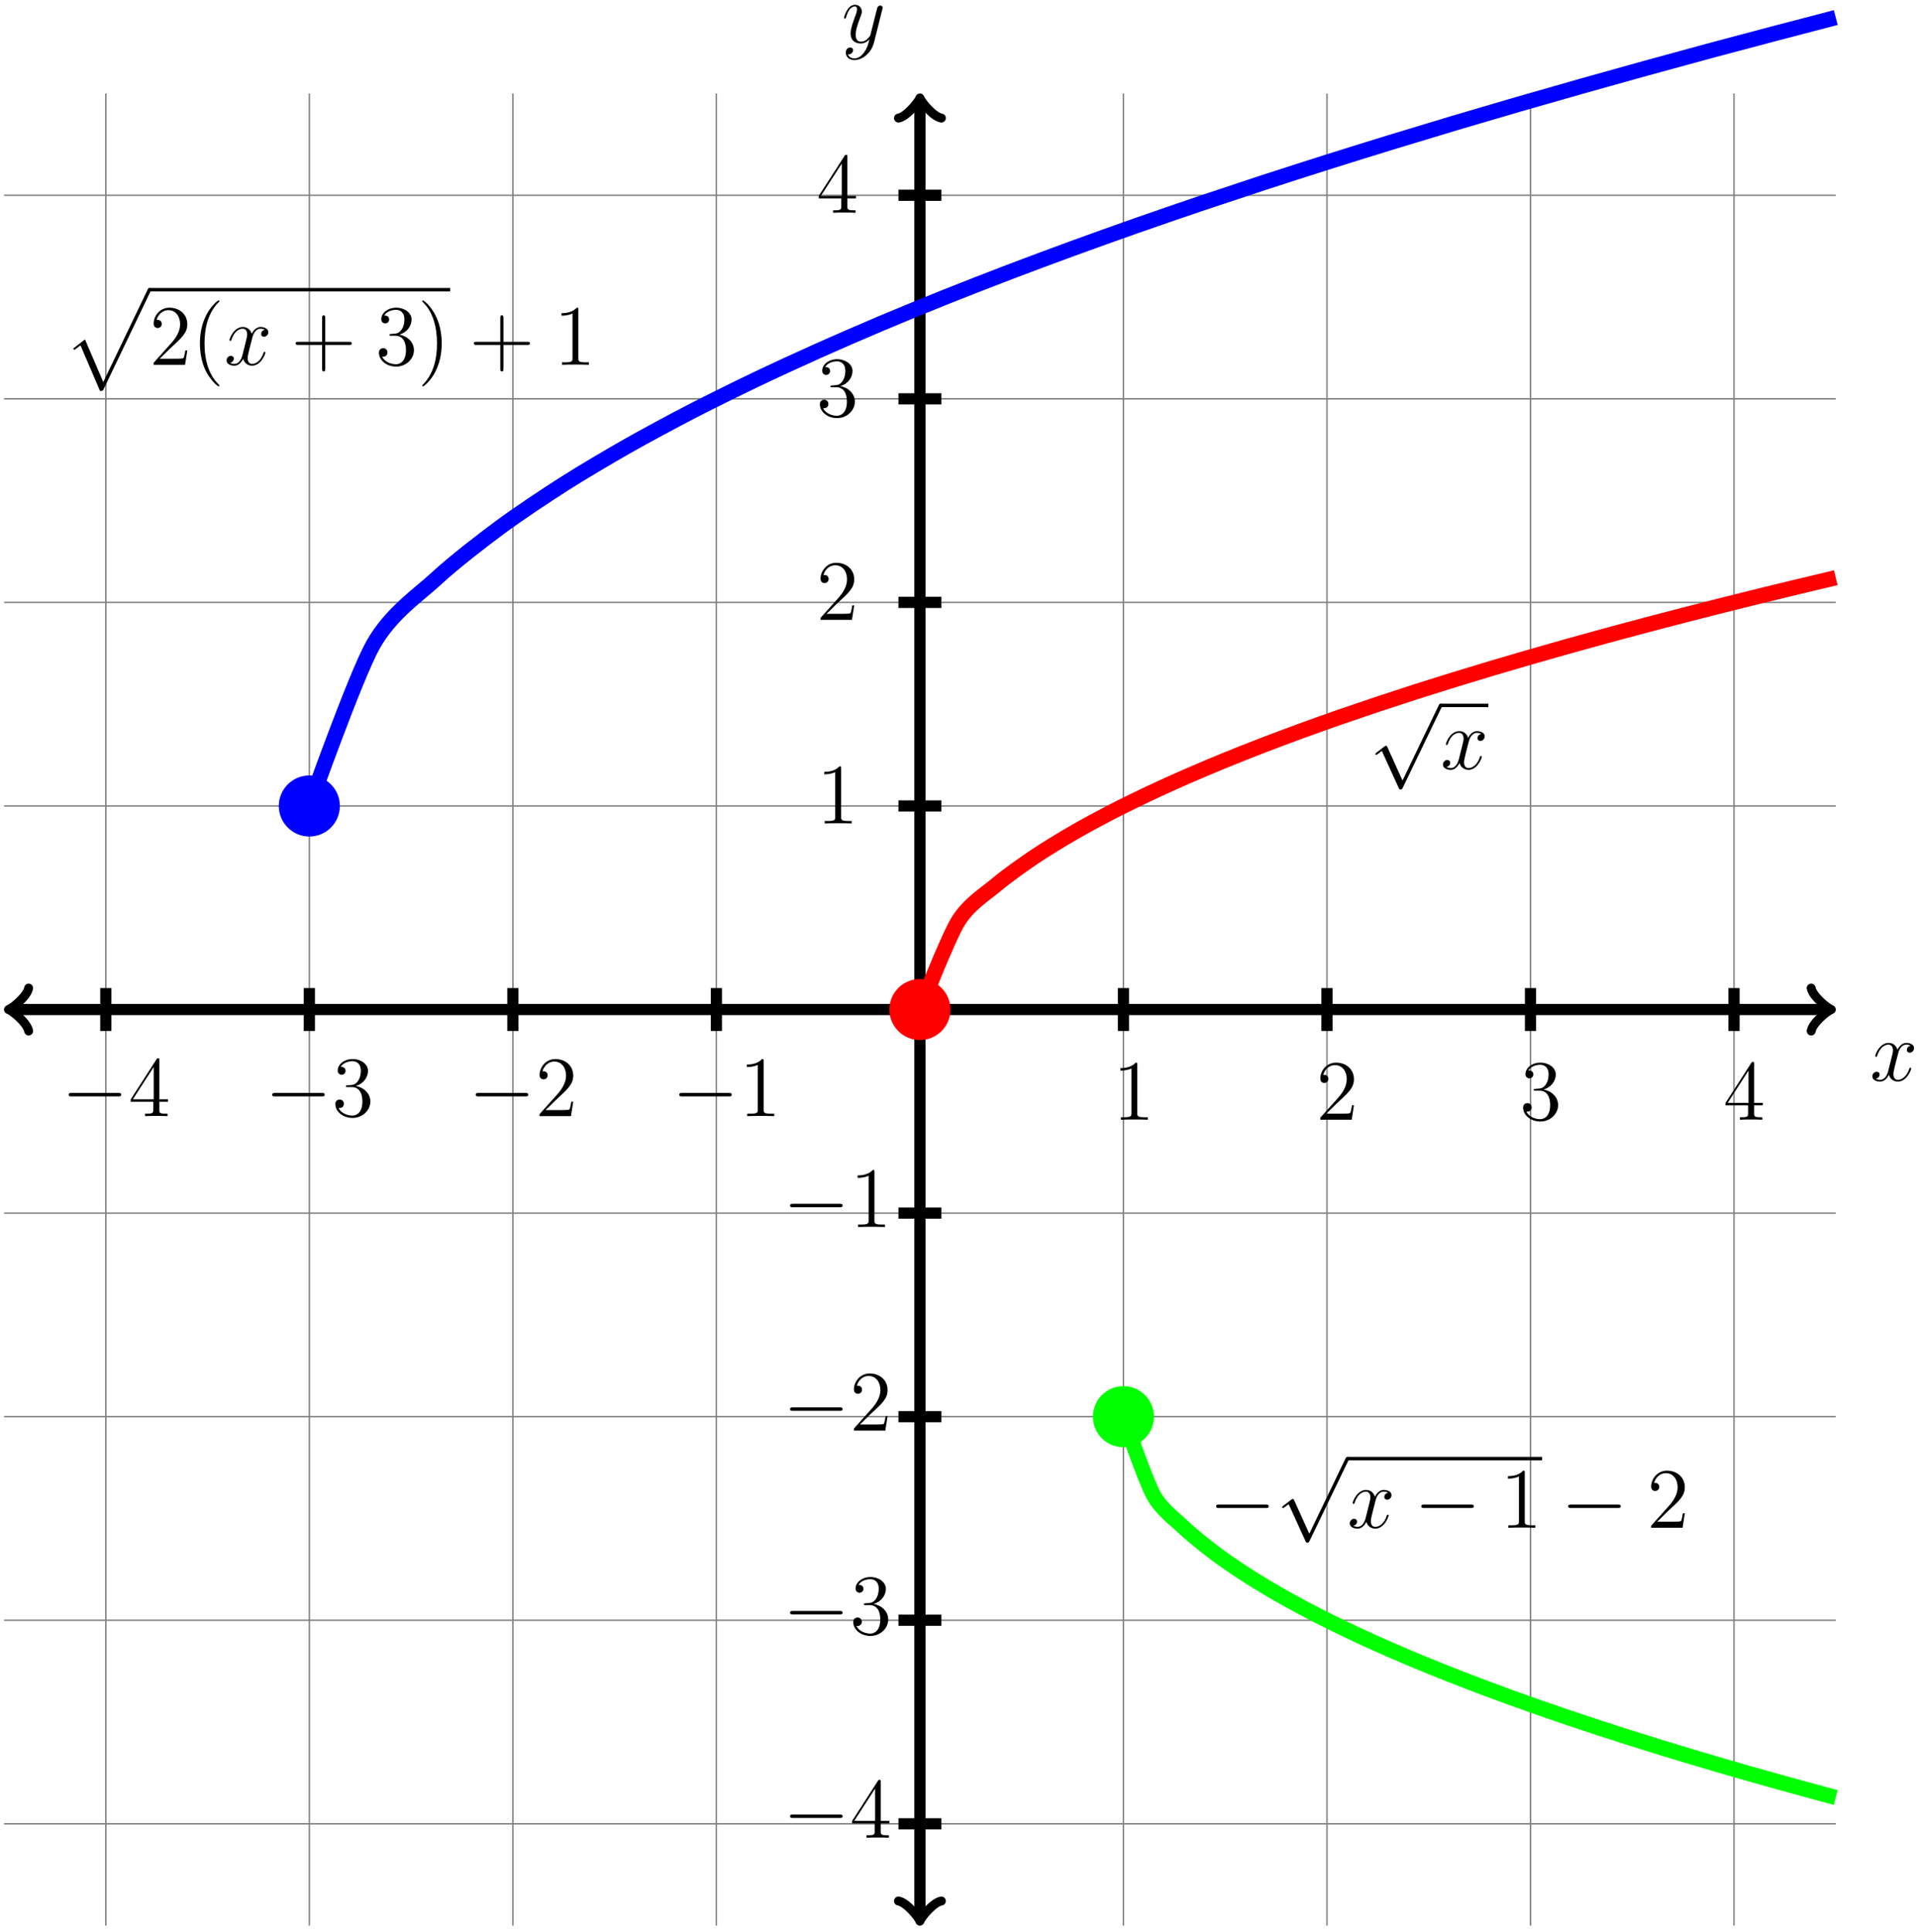 <?xml version="1.0" encoding="UTF-8"?>
<svg xmlns="http://www.w3.org/2000/svg" xmlns:xlink="http://www.w3.org/1999/xlink" width="267pt" height="269pt" viewBox="0 0 267 269" version="1.1">
<defs>
<g>
<symbol overflow="visible" id="glyph0-0">
<path style="stroke:none;" d=""/>
</symbol>
<symbol overflow="visible" id="glyph0-1">
<path style="stroke:none;" d="M 5.672 -4.875 C 5.281 -4.812 5.141 -4.516 5.141 -4.297 C 5.141 -4 5.359 -3.906 5.531 -3.906 C 5.891 -3.906 6.141 -4.219 6.141 -4.547 C 6.141 -5.047 5.562 -5.266 5.062 -5.266 C 4.344 -5.266 3.938 -4.547 3.828 -4.328 C 3.547 -5.219 2.812 -5.266 2.594 -5.266 C 1.375 -5.266 0.734 -3.703 0.734 -3.438 C 0.734 -3.391 0.781 -3.328 0.859 -3.328 C 0.953 -3.328 0.984 -3.406 1 -3.453 C 1.406 -4.781 2.219 -5.031 2.562 -5.031 C 3.094 -5.031 3.203 -4.531 3.203 -4.25 C 3.203 -3.984 3.125 -3.703 2.984 -3.125 L 2.578 -1.5 C 2.406 -0.781 2.062 -0.125 1.422 -0.125 C 1.359 -0.125 1.062 -0.125 0.812 -0.281 C 1.25 -0.359 1.344 -0.719 1.344 -0.859 C 1.344 -1.094 1.156 -1.25 0.938 -1.25 C 0.641 -1.25 0.328 -0.984 0.328 -0.609 C 0.328 -0.109 0.891 0.125 1.406 0.125 C 1.984 0.125 2.391 -0.328 2.641 -0.828 C 2.828 -0.125 3.438 0.125 3.875 0.125 C 5.094 0.125 5.734 -1.453 5.734 -1.703 C 5.734 -1.766 5.688 -1.812 5.625 -1.812 C 5.516 -1.812 5.5 -1.75 5.469 -1.656 C 5.141 -0.609 4.453 -0.125 3.906 -0.125 C 3.484 -0.125 3.266 -0.438 3.266 -0.922 C 3.266 -1.188 3.312 -1.375 3.5 -2.156 L 3.922 -3.797 C 4.094 -4.5 4.5 -5.031 5.062 -5.031 C 5.078 -5.031 5.422 -5.031 5.672 -4.875 Z M 5.672 -4.875 "/>
</symbol>
<symbol overflow="visible" id="glyph0-2">
<path style="stroke:none;" d="M 3.141 1.344 C 2.828 1.797 2.359 2.203 1.766 2.203 C 1.625 2.203 1.047 2.172 0.875 1.625 C 0.906 1.641 0.969 1.641 0.984 1.641 C 1.344 1.641 1.594 1.328 1.594 1.047 C 1.594 0.781 1.359 0.688 1.188 0.688 C 0.984 0.688 0.578 0.828 0.578 1.406 C 0.578 2.016 1.094 2.438 1.766 2.438 C 2.969 2.438 4.172 1.344 4.5 0.016 L 5.672 -4.656 C 5.688 -4.703 5.719 -4.781 5.719 -4.859 C 5.719 -5.031 5.562 -5.156 5.391 -5.156 C 5.281 -5.156 5.031 -5.109 4.938 -4.75 L 4.047 -1.234 C 4 -1.016 4 -0.984 3.891 -0.859 C 3.656 -0.531 3.266 -0.125 2.688 -0.125 C 2.016 -0.125 1.953 -0.781 1.953 -1.094 C 1.953 -1.781 2.281 -2.703 2.609 -3.562 C 2.734 -3.906 2.812 -4.078 2.812 -4.312 C 2.812 -4.812 2.453 -5.266 1.859 -5.266 C 0.766 -5.266 0.328 -3.531 0.328 -3.438 C 0.328 -3.391 0.375 -3.328 0.453 -3.328 C 0.562 -3.328 0.578 -3.375 0.625 -3.547 C 0.906 -4.547 1.359 -5.031 1.828 -5.031 C 1.938 -5.031 2.141 -5.031 2.141 -4.641 C 2.141 -4.328 2.016 -3.984 1.828 -3.531 C 1.25 -1.953 1.25 -1.562 1.25 -1.281 C 1.25 -0.141 2.062 0.125 2.656 0.125 C 3 0.125 3.438 0.016 3.844 -0.438 L 3.859 -0.422 C 3.688 0.281 3.562 0.75 3.141 1.344 Z M 3.141 1.344 "/>
</symbol>
<symbol overflow="visible" id="glyph1-0">
<path style="stroke:none;" d=""/>
</symbol>
<symbol overflow="visible" id="glyph1-1">
<path style="stroke:none;" d="M 7.875 -2.75 C 8.078 -2.75 8.297 -2.75 8.297 -2.984 C 8.297 -3.234 8.078 -3.234 7.875 -3.234 L 1.406 -3.234 C 1.203 -3.234 0.984 -3.234 0.984 -2.984 C 0.984 -2.75 1.203 -2.75 1.406 -2.75 Z M 7.875 -2.75 "/>
</symbol>
<symbol overflow="visible" id="glyph1-2">
<path style="stroke:none;" d="M 4.656 10.219 L 2.547 5.562 C 2.469 5.375 2.406 5.375 2.359 5.375 C 2.359 5.375 2.297 5.375 2.156 5.469 L 1.031 6.328 C 0.875 6.453 0.875 6.484 0.875 6.531 C 0.875 6.594 0.906 6.656 0.984 6.656 C 1.062 6.656 1.266 6.484 1.406 6.391 C 1.469 6.328 1.656 6.203 1.781 6.109 L 4.141 11.281 C 4.219 11.469 4.281 11.469 4.391 11.469 C 4.562 11.469 4.609 11.406 4.688 11.234 L 10.109 0 C 10.203 -0.172 10.203 -0.219 10.203 -0.234 C 10.203 -0.359 10.094 -0.484 9.953 -0.484 C 9.859 -0.484 9.781 -0.422 9.688 -0.234 Z M 4.656 10.219 "/>
</symbol>
<symbol overflow="visible" id="glyph2-0">
<path style="stroke:none;" d=""/>
</symbol>
<symbol overflow="visible" id="glyph2-1">
<path style="stroke:none;" d="M 4.312 -7.781 C 4.312 -8.016 4.312 -8.062 4.141 -8.062 C 4.047 -8.062 4.016 -8.062 3.922 -7.922 L 0.328 -2.344 L 0.328 -2 L 3.469 -2 L 3.469 -0.906 C 3.469 -0.469 3.438 -0.344 2.562 -0.344 L 2.328 -0.344 L 2.328 0 C 2.609 -0.031 3.547 -0.031 3.891 -0.031 C 4.219 -0.031 5.172 -0.031 5.453 0 L 5.453 -0.344 L 5.219 -0.344 C 4.344 -0.344 4.312 -0.469 4.312 -0.906 L 4.312 -2 L 5.516 -2 L 5.516 -2.344 L 4.312 -2.344 Z M 3.531 -6.844 L 3.531 -2.344 L 0.625 -2.344 Z M 3.531 -6.844 "/>
</symbol>
<symbol overflow="visible" id="glyph2-2">
<path style="stroke:none;" d="M 2.203 -4.297 C 2 -4.281 1.953 -4.266 1.953 -4.156 C 1.953 -4.047 2.016 -4.047 2.219 -4.047 L 2.766 -4.047 C 3.797 -4.047 4.25 -3.203 4.25 -2.062 C 4.25 -0.484 3.438 -0.078 2.844 -0.078 C 2.266 -0.078 1.297 -0.344 0.938 -1.141 C 1.328 -1.078 1.672 -1.297 1.672 -1.719 C 1.672 -2.062 1.422 -2.312 1.094 -2.312 C 0.797 -2.312 0.484 -2.141 0.484 -1.688 C 0.484 -0.625 1.547 0.25 2.875 0.25 C 4.297 0.25 5.359 -0.844 5.359 -2.047 C 5.359 -3.141 4.469 -4 3.328 -4.203 C 4.359 -4.5 5.031 -5.375 5.031 -6.312 C 5.031 -7.25 4.047 -7.953 2.891 -7.953 C 1.703 -7.953 0.812 -7.219 0.812 -6.344 C 0.812 -5.875 1.188 -5.766 1.359 -5.766 C 1.609 -5.766 1.906 -5.953 1.906 -6.312 C 1.906 -6.688 1.609 -6.859 1.344 -6.859 C 1.281 -6.859 1.25 -6.859 1.219 -6.844 C 1.672 -7.656 2.797 -7.656 2.859 -7.656 C 3.25 -7.656 4.031 -7.484 4.031 -6.312 C 4.031 -6.078 4 -5.422 3.641 -4.906 C 3.281 -4.375 2.875 -4.344 2.562 -4.328 Z M 2.203 -4.297 "/>
</symbol>
<symbol overflow="visible" id="glyph2-3">
<path style="stroke:none;" d="M 5.266 -2.016 L 5 -2.016 C 4.953 -1.812 4.859 -1.141 4.75 -0.953 C 4.656 -0.844 3.984 -0.844 3.625 -0.844 L 1.406 -0.844 C 1.734 -1.125 2.469 -1.891 2.766 -2.172 C 4.594 -3.844 5.266 -4.469 5.266 -5.656 C 5.266 -7.031 4.172 -7.953 2.781 -7.953 C 1.406 -7.953 0.578 -6.766 0.578 -5.734 C 0.578 -5.125 1.109 -5.125 1.141 -5.125 C 1.406 -5.125 1.703 -5.312 1.703 -5.688 C 1.703 -6.031 1.484 -6.25 1.141 -6.25 C 1.047 -6.25 1.016 -6.25 0.984 -6.234 C 1.203 -7.047 1.859 -7.609 2.625 -7.609 C 3.641 -7.609 4.266 -6.75 4.266 -5.656 C 4.266 -4.641 3.688 -3.75 3 -2.984 L 0.578 -0.281 L 0.578 0 L 4.953 0 Z M 5.266 -2.016 "/>
</symbol>
<symbol overflow="visible" id="glyph2-4">
<path style="stroke:none;" d="M 3.438 -7.656 C 3.438 -7.938 3.438 -7.953 3.203 -7.953 C 2.922 -7.625 2.312 -7.188 1.094 -7.188 L 1.094 -6.844 C 1.359 -6.844 1.953 -6.844 2.625 -7.141 L 2.625 -0.922 C 2.625 -0.484 2.578 -0.344 1.531 -0.344 L 1.156 -0.344 L 1.156 0 C 1.484 -0.031 2.641 -0.031 3.031 -0.031 C 3.438 -0.031 4.578 -0.031 4.906 0 L 4.906 -0.344 L 4.531 -0.344 C 3.484 -0.344 3.438 -0.484 3.438 -0.922 Z M 3.438 -7.656 "/>
</symbol>
<symbol overflow="visible" id="glyph2-5">
<path style="stroke:none;" d="M 3.891 2.906 C 3.891 2.875 3.891 2.844 3.688 2.641 C 2.484 1.438 1.812 -0.531 1.812 -2.969 C 1.812 -5.297 2.375 -7.297 3.766 -8.703 C 3.891 -8.812 3.891 -8.828 3.891 -8.875 C 3.891 -8.938 3.828 -8.969 3.781 -8.969 C 3.625 -8.969 2.641 -8.109 2.062 -6.938 C 1.453 -5.719 1.172 -4.453 1.172 -2.969 C 1.172 -1.906 1.344 -0.484 1.953 0.781 C 2.672 2.219 3.641 3 3.781 3 C 3.828 3 3.891 2.969 3.891 2.906 Z M 3.891 2.906 "/>
</symbol>
<symbol overflow="visible" id="glyph2-6">
<path style="stroke:none;" d="M 4.766 -2.766 L 8.062 -2.766 C 8.234 -2.766 8.453 -2.766 8.453 -2.969 C 8.453 -3.203 8.25 -3.203 8.062 -3.203 L 4.766 -3.203 L 4.766 -6.5 C 4.766 -6.672 4.766 -6.891 4.547 -6.891 C 4.328 -6.891 4.328 -6.688 4.328 -6.5 L 4.328 -3.203 L 1.031 -3.203 C 0.859 -3.203 0.641 -3.203 0.641 -2.984 C 0.641 -2.766 0.844 -2.766 1.031 -2.766 L 4.328 -2.766 L 4.328 0.531 C 4.328 0.703 4.328 0.922 4.547 0.922 C 4.766 0.922 4.766 0.719 4.766 0.531 Z M 4.766 -2.766 "/>
</symbol>
<symbol overflow="visible" id="glyph2-7">
<path style="stroke:none;" d="M 3.375 -2.969 C 3.375 -3.891 3.25 -5.359 2.578 -6.75 C 1.875 -8.188 0.891 -8.969 0.766 -8.969 C 0.719 -8.969 0.656 -8.938 0.656 -8.875 C 0.656 -8.828 0.656 -8.812 0.859 -8.609 C 2.062 -7.406 2.719 -5.422 2.719 -2.984 C 2.719 -0.672 2.156 1.328 0.781 2.734 C 0.656 2.844 0.656 2.875 0.656 2.906 C 0.656 2.969 0.719 3 0.766 3 C 0.922 3 1.906 2.141 2.484 0.969 C 3.094 -0.25 3.375 -1.547 3.375 -2.969 Z M 3.375 -2.969 "/>
</symbol>
<symbol overflow="visible" id="glyph3-0">
<path style="stroke:none;" d=""/>
</symbol>
<symbol overflow="visible" id="glyph3-1">
<path style="stroke:none;" d="M 5.062 13.859 C 5.438 13.859 5.453 13.859 5.562 13.625 L 12.109 -0.031 C 12.188 -0.172 12.188 -0.203 12.188 -0.234 C 12.188 -0.375 12.094 -0.484 11.953 -0.484 C 11.797 -0.484 11.75 -0.375 11.688 -0.234 L 5.516 12.625 L 2.969 6.688 L 1.312 7.969 L 1.5 8.156 L 2.344 7.516 Z M 5.062 13.859 "/>
</symbol>
</g>
</defs>
<g id="surface1">
<path style="fill:none;stroke-width:0.199;stroke-linecap:butt;stroke-linejoin:miter;stroke:rgb(50%,50%,50%);stroke-opacity:1;stroke-miterlimit:10;" d="M -127.56 -113.387 L 127.561 -113.387 M -127.56 -85.039 L 127.561 -85.039 M -127.56 -56.695 L 127.561 -56.695 M -127.56 -28.348 L 127.561 -28.348 M -127.56 -0 L 127.561 -0 M -127.56 28.348 L 127.561 28.348 M -127.56 56.695 L 127.561 56.695 M -127.56 85.039 L 127.561 85.039 M -127.56 113.387 L 127.561 113.387 M -113.388 -127.559 L -113.388 127.562 M -85.04 -127.559 L -85.04 127.562 M -56.692 -127.559 L -56.692 127.562 M -28.349 -127.559 L -28.349 127.562 M -0.001 -127.559 L -0.001 127.562 M 28.347 -127.559 L 28.347 127.562 M 56.694 -127.559 L 56.694 127.562 M 85.042 -127.559 L 85.042 127.562 M 113.386 -127.559 L 113.386 127.562 " transform="matrix(1,0,0,-1,128.126,140.578)"/>
<path style="fill:none;stroke-width:1.559;stroke-linecap:butt;stroke-linejoin:miter;stroke:rgb(0%,0%,0%);stroke-opacity:1;stroke-miterlimit:10;" d="M -126.376 -0 L 126.378 -0 " transform="matrix(1,0,0,-1,128.126,140.578)"/>
<path style="fill:none;stroke-width:1.247;stroke-linecap:round;stroke-linejoin:round;stroke:rgb(0%,0%,0%);stroke-opacity:1;stroke-miterlimit:10;" d="M -2.239 2.988 C -2.052 1.867 -0.001 0.188 0.562 0 C -0.001 -0.187 -2.052 -1.867 -2.239 -2.988 " transform="matrix(-1,0,0,1,1.749,140.578)"/>
<path style="fill:none;stroke-width:1.247;stroke-linecap:round;stroke-linejoin:round;stroke:rgb(0%,0%,0%);stroke-opacity:1;stroke-miterlimit:10;" d="M -2.241 2.988 C -2.054 1.867 0.001 0.187 0.56 -0 C 0.001 -0.188 -2.054 -1.867 -2.241 -2.988 " transform="matrix(1,0,0,-1,254.503,140.578)"/>
<g style="fill:rgb(0%,0%,0%);fill-opacity:1;">
  <use xlink:href="#glyph0-1" x="260.451" y="150.49"/>
</g>
<path style="fill:none;stroke-width:1.559;stroke-linecap:butt;stroke-linejoin:miter;stroke:rgb(0%,0%,0%);stroke-opacity:1;stroke-miterlimit:10;" d="M -0.001 -126.375 L -0.001 126.379 " transform="matrix(1,0,0,-1,128.126,140.578)"/>
<path style="fill:none;stroke-width:1.247;stroke-linecap:round;stroke-linejoin:round;stroke:rgb(0%,0%,0%);stroke-opacity:1;stroke-miterlimit:10;" d="M -2.24 2.987 C -2.053 1.866 -0.002 0.186 0.561 -0.001 C -0.002 -0.189 -2.053 -1.868 -2.24 -2.985 " transform="matrix(0,1,1,0,128.126,266.955)"/>
<path style="fill:none;stroke-width:1.247;stroke-linecap:round;stroke-linejoin:round;stroke:rgb(0%,0%,0%);stroke-opacity:1;stroke-miterlimit:10;" d="M -2.24 2.985 C -2.053 1.868 0.002 0.189 0.56 0.001 C 0.002 -0.186 -2.053 -1.866 -2.24 -2.987 " transform="matrix(0,-1,-1,0,128.126,14.201)"/>
<g style="fill:rgb(0%,0%,0%);fill-opacity:1;">
  <use xlink:href="#glyph0-2" x="117.225" y="5.929"/>
</g>
<path style="fill:none;stroke-width:1.559;stroke-linecap:butt;stroke-linejoin:miter;stroke:rgb(0%,0%,0%);stroke-opacity:1;stroke-miterlimit:10;" d="M -113.388 2.988 L -113.388 -2.988 " transform="matrix(1,0,0,-1,128.126,140.578)"/>
<g style="fill:rgb(0%,0%,0%);fill-opacity:1;">
  <use xlink:href="#glyph1-1" x="8.58" y="155.425"/>
</g>
<g style="fill:rgb(0%,0%,0%);fill-opacity:1;">
  <use xlink:href="#glyph2-1" x="17.878" y="155.425"/>
</g>
<path style="fill:none;stroke-width:1.559;stroke-linecap:butt;stroke-linejoin:miter;stroke:rgb(0%,0%,0%);stroke-opacity:1;stroke-miterlimit:10;" d="M -85.04 2.988 L -85.04 -2.988 " transform="matrix(1,0,0,-1,128.126,140.578)"/>
<g style="fill:rgb(0%,0%,0%);fill-opacity:1;">
  <use xlink:href="#glyph1-1" x="36.927" y="155.425"/>
</g>
<g style="fill:rgb(0%,0%,0%);fill-opacity:1;">
  <use xlink:href="#glyph2-2" x="46.225" y="155.425"/>
</g>
<path style="fill:none;stroke-width:1.559;stroke-linecap:butt;stroke-linejoin:miter;stroke:rgb(0%,0%,0%);stroke-opacity:1;stroke-miterlimit:10;" d="M -56.692 2.988 L -56.692 -2.988 " transform="matrix(1,0,0,-1,128.126,140.578)"/>
<g style="fill:rgb(0%,0%,0%);fill-opacity:1;">
  <use xlink:href="#glyph1-1" x="65.274" y="155.425"/>
</g>
<g style="fill:rgb(0%,0%,0%);fill-opacity:1;">
  <use xlink:href="#glyph2-3" x="74.572" y="155.425"/>
</g>
<path style="fill:none;stroke-width:1.559;stroke-linecap:butt;stroke-linejoin:miter;stroke:rgb(0%,0%,0%);stroke-opacity:1;stroke-miterlimit:10;" d="M -28.349 2.988 L -28.349 -2.988 " transform="matrix(1,0,0,-1,128.126,140.578)"/>
<g style="fill:rgb(0%,0%,0%);fill-opacity:1;">
  <use xlink:href="#glyph1-1" x="93.621" y="155.425"/>
</g>
<g style="fill:rgb(0%,0%,0%);fill-opacity:1;">
  <use xlink:href="#glyph2-4" x="102.919" y="155.425"/>
</g>
<path style="fill:none;stroke-width:1.559;stroke-linecap:butt;stroke-linejoin:miter;stroke:rgb(0%,0%,0%);stroke-opacity:1;stroke-miterlimit:10;" d="M 28.347 2.988 L 28.347 -2.988 " transform="matrix(1,0,0,-1,128.126,140.578)"/>
<g style="fill:rgb(0%,0%,0%);fill-opacity:1;">
  <use xlink:href="#glyph2-4" x="154.964" y="155.923"/>
</g>
<path style="fill:none;stroke-width:1.559;stroke-linecap:butt;stroke-linejoin:miter;stroke:rgb(0%,0%,0%);stroke-opacity:1;stroke-miterlimit:10;" d="M 56.694 2.988 L 56.694 -2.988 " transform="matrix(1,0,0,-1,128.126,140.578)"/>
<g style="fill:rgb(0%,0%,0%);fill-opacity:1;">
  <use xlink:href="#glyph2-3" x="183.311" y="155.923"/>
</g>
<path style="fill:none;stroke-width:1.559;stroke-linecap:butt;stroke-linejoin:miter;stroke:rgb(0%,0%,0%);stroke-opacity:1;stroke-miterlimit:10;" d="M 85.042 2.988 L 85.042 -2.988 " transform="matrix(1,0,0,-1,128.126,140.578)"/>
<g style="fill:rgb(0%,0%,0%);fill-opacity:1;">
  <use xlink:href="#glyph2-2" x="211.657" y="155.923"/>
</g>
<path style="fill:none;stroke-width:1.559;stroke-linecap:butt;stroke-linejoin:miter;stroke:rgb(0%,0%,0%);stroke-opacity:1;stroke-miterlimit:10;" d="M 113.386 2.988 L 113.386 -2.988 " transform="matrix(1,0,0,-1,128.126,140.578)"/>
<g style="fill:rgb(0%,0%,0%);fill-opacity:1;">
  <use xlink:href="#glyph2-1" x="240.004" y="155.923"/>
</g>
<path style="fill:none;stroke-width:1.559;stroke-linecap:butt;stroke-linejoin:miter;stroke:rgb(0%,0%,0%);stroke-opacity:1;stroke-miterlimit:10;" d="M 2.987 -113.387 L -2.989 -113.387 " transform="matrix(1,0,0,-1,128.126,140.578)"/>
<g style="fill:rgb(0%,0%,0%);fill-opacity:1;">
  <use xlink:href="#glyph1-1" x="109.057" y="255.902"/>
</g>
<g style="fill:rgb(0%,0%,0%);fill-opacity:1;">
  <use xlink:href="#glyph2-1" x="118.355" y="255.902"/>
</g>
<path style="fill:none;stroke-width:1.559;stroke-linecap:butt;stroke-linejoin:miter;stroke:rgb(0%,0%,0%);stroke-opacity:1;stroke-miterlimit:10;" d="M 2.987 -85.039 L -2.989 -85.039 " transform="matrix(1,0,0,-1,128.126,140.578)"/>
<g style="fill:rgb(0%,0%,0%);fill-opacity:1;">
  <use xlink:href="#glyph1-1" x="109.057" y="227.555"/>
</g>
<g style="fill:rgb(0%,0%,0%);fill-opacity:1;">
  <use xlink:href="#glyph2-2" x="118.355" y="227.555"/>
</g>
<path style="fill:none;stroke-width:1.559;stroke-linecap:butt;stroke-linejoin:miter;stroke:rgb(0%,0%,0%);stroke-opacity:1;stroke-miterlimit:10;" d="M 2.987 -56.695 L -2.989 -56.695 " transform="matrix(1,0,0,-1,128.126,140.578)"/>
<g style="fill:rgb(0%,0%,0%);fill-opacity:1;">
  <use xlink:href="#glyph1-1" x="109.057" y="199.208"/>
</g>
<g style="fill:rgb(0%,0%,0%);fill-opacity:1;">
  <use xlink:href="#glyph2-3" x="118.355" y="199.208"/>
</g>
<path style="fill:none;stroke-width:1.559;stroke-linecap:butt;stroke-linejoin:miter;stroke:rgb(0%,0%,0%);stroke-opacity:1;stroke-miterlimit:10;" d="M 2.987 -28.348 L -2.989 -28.348 " transform="matrix(1,0,0,-1,128.126,140.578)"/>
<g style="fill:rgb(0%,0%,0%);fill-opacity:1;">
  <use xlink:href="#glyph1-1" x="109.057" y="170.862"/>
</g>
<g style="fill:rgb(0%,0%,0%);fill-opacity:1;">
  <use xlink:href="#glyph2-4" x="118.355" y="170.862"/>
</g>
<path style="fill:none;stroke-width:1.559;stroke-linecap:butt;stroke-linejoin:miter;stroke:rgb(0%,0%,0%);stroke-opacity:1;stroke-miterlimit:10;" d="M 2.987 28.348 L -2.989 28.348 " transform="matrix(1,0,0,-1,128.126,140.578)"/>
<g style="fill:rgb(0%,0%,0%);fill-opacity:1;">
  <use xlink:href="#glyph2-4" x="113.707" y="114.666"/>
</g>
<path style="fill:none;stroke-width:1.559;stroke-linecap:butt;stroke-linejoin:miter;stroke:rgb(0%,0%,0%);stroke-opacity:1;stroke-miterlimit:10;" d="M 2.987 56.695 L -2.989 56.695 " transform="matrix(1,0,0,-1,128.126,140.578)"/>
<g style="fill:rgb(0%,0%,0%);fill-opacity:1;">
  <use xlink:href="#glyph2-3" x="113.707" y="86.319"/>
</g>
<path style="fill:none;stroke-width:1.559;stroke-linecap:butt;stroke-linejoin:miter;stroke:rgb(0%,0%,0%);stroke-opacity:1;stroke-miterlimit:10;" d="M 2.987 85.039 L -2.989 85.039 " transform="matrix(1,0,0,-1,128.126,140.578)"/>
<g style="fill:rgb(0%,0%,0%);fill-opacity:1;">
  <use xlink:href="#glyph2-2" x="113.707" y="57.972"/>
</g>
<path style="fill:none;stroke-width:1.559;stroke-linecap:butt;stroke-linejoin:miter;stroke:rgb(0%,0%,0%);stroke-opacity:1;stroke-miterlimit:10;" d="M 2.987 113.387 L -2.989 113.387 " transform="matrix(1,0,0,-1,128.126,140.578)"/>
<g style="fill:rgb(0%,0%,0%);fill-opacity:1;">
  <use xlink:href="#glyph2-1" x="113.707" y="29.626"/>
</g>
<path style="fill:none;stroke-width:2.126;stroke-linecap:butt;stroke-linejoin:miter;stroke:rgb(100%,0%,0%);stroke-opacity:1;stroke-miterlimit:10;" d="M -0.001 -0 C -0.001 -0 3.839 9.867 5.315 12.273 C 6.788 14.683 9.155 16.113 10.632 17.359 C 12.104 18.605 14.472 20.262 15.944 21.262 C 17.421 22.258 19.784 23.691 21.261 24.547 C 22.733 25.406 25.101 26.68 26.573 27.445 C 28.05 28.211 30.417 29.367 31.89 30.066 C 33.366 30.765 35.729 31.832 37.206 32.476 C 38.679 33.121 41.046 34.113 42.519 34.719 C 43.995 35.32 46.358 36.254 47.835 36.824 C 49.312 37.391 51.675 38.277 53.151 38.816 C 54.624 39.355 56.991 40.195 58.464 40.711 C 59.94 41.223 62.304 42.027 63.78 42.519 C 65.257 43.012 67.62 43.785 69.097 44.258 C 70.569 44.73 72.936 45.473 74.409 45.926 C 75.886 46.383 78.249 47.098 79.726 47.539 C 81.202 47.98 83.565 48.672 85.042 49.098 C 86.515 49.523 88.882 50.195 90.354 50.609 C 91.831 51.023 94.194 51.676 95.671 52.078 C 97.144 52.476 99.511 53.113 100.987 53.504 C 102.46 53.894 104.827 54.512 106.3 54.894 C 107.776 55.273 110.14 55.879 111.616 56.25 C 113.089 56.621 115.456 57.211 116.929 57.574 C 118.405 57.937 120.772 58.512 122.245 58.867 C 123.722 59.223 127.561 60.133 127.561 60.133 " transform="matrix(1,0,0,-1,128.126,140.578)"/>
<path style=" stroke:none;fill-rule:nonzero;fill:rgb(100%,0%,0%);fill-opacity:1;" d="M 132.379 140.578 C 132.379 138.23 130.473 136.324 128.125 136.324 C 125.777 136.324 123.875 138.23 123.875 140.578 C 123.875 142.926 125.777 144.828 128.125 144.828 C 130.473 144.828 132.379 142.926 132.379 140.578 Z M 132.379 140.578 "/>
<g style="fill:rgb(0%,0%,0%);fill-opacity:1;">
  <use xlink:href="#glyph1-2" x="190.686" y="98.467"/>
</g>
<path style="fill:none;stroke-width:0.478;stroke-linecap:butt;stroke-linejoin:miter;stroke:rgb(0%,0%,0%);stroke-opacity:1;stroke-miterlimit:10;" d="M 195.088 -188.727 L 201.741 -188.727 " transform="matrix(1,0,0,-1,5.56,-90.5)"/>
<g style="fill:rgb(0%,0%,0%);fill-opacity:1;">
  <use xlink:href="#glyph0-1" x="200.648" y="107.078"/>
</g>
<path style="fill:none;stroke-width:2.126;stroke-linecap:butt;stroke-linejoin:miter;stroke:rgb(0%,0%,100%);stroke-opacity:1;stroke-miterlimit:10;" d="M -85.04 28.348 C -85.04 28.348 -78.642 46.359 -76.181 50.758 C -73.724 55.152 -69.782 57.762 -67.325 60.039 C -64.864 62.316 -60.923 65.34 -58.466 67.16 C -56.009 68.984 -52.063 71.601 -49.606 73.168 C -47.149 74.734 -43.208 77.058 -40.747 78.457 C -38.29 79.855 -34.349 81.965 -31.892 83.242 C -29.431 84.516 -25.489 86.461 -23.032 87.637 C -20.575 88.816 -16.63 90.629 -14.173 91.73 C -11.716 92.832 -7.774 94.539 -5.314 95.578 C -2.856 96.617 1.085 98.23 3.542 99.215 C 6.003 100.199 9.944 101.734 12.401 102.672 C 14.858 103.613 18.804 105.078 21.261 105.976 C 23.718 106.875 27.659 108.285 30.12 109.148 C 32.577 110.012 36.519 111.367 38.976 112.199 C 41.437 113.027 45.378 114.336 47.835 115.141 C 50.292 115.945 54.237 117.211 56.694 117.988 C 59.151 118.766 63.093 119.992 65.554 120.746 C 68.011 121.5 71.952 122.691 74.409 123.426 C 76.87 124.156 80.811 125.316 83.269 126.031 C 85.726 126.742 89.671 127.871 92.128 128.566 C 94.585 129.262 98.526 130.363 100.987 131.043 C 103.444 131.723 107.386 132.797 109.843 133.461 C 112.304 134.121 116.245 135.172 118.702 135.82 C 121.159 136.469 127.561 138.133 127.561 138.133 " transform="matrix(1,0,0,-1,128.126,140.578)"/>
<path style=" stroke:none;fill-rule:nonzero;fill:rgb(0%,0%,100%);fill-opacity:1;" d="M 47.336 112.23 C 47.336 109.883 45.434 107.98 43.086 107.98 C 40.738 107.98 38.832 109.883 38.832 112.23 C 38.832 114.578 40.738 116.484 43.086 116.484 C 45.434 116.484 47.336 114.578 47.336 112.23 Z M 47.336 112.23 "/>
<g style="fill:rgb(0%,0%,0%);fill-opacity:1;">
  <use xlink:href="#glyph3-1" x="8.867" y="40.577"/>
</g>
<path style="fill:none;stroke-width:0.478;stroke-linecap:butt;stroke-linejoin:miter;stroke:rgb(0%,0%,0%);stroke-opacity:1;stroke-miterlimit:10;" d="M 197.079 -187.119 L 238.962 -187.119 " transform="matrix(1,0,0,-1,-176.259,-146.779)"/>
<g style="fill:rgb(0%,0%,0%);fill-opacity:1;">
  <use xlink:href="#glyph2-3" x="20.822" y="50.799"/>
  <use xlink:href="#glyph2-5" x="26.675" y="50.799"/>
</g>
<g style="fill:rgb(0%,0%,0%);fill-opacity:1;">
  <use xlink:href="#glyph0-1" x="31.227" y="50.799"/>
</g>
<g style="fill:rgb(0%,0%,0%);fill-opacity:1;">
  <use xlink:href="#glyph2-6" x="40.536" y="50.799"/>
</g>
<g style="fill:rgb(0%,0%,0%);fill-opacity:1;">
  <use xlink:href="#glyph2-2" x="52.295" y="50.799"/>
  <use xlink:href="#glyph2-7" x="58.148" y="50.799"/>
</g>
<g style="fill:rgb(0%,0%,0%);fill-opacity:1;">
  <use xlink:href="#glyph2-6" x="65.355" y="50.799"/>
</g>
<g style="fill:rgb(0%,0%,0%);fill-opacity:1;">
  <use xlink:href="#glyph2-4" x="77.114" y="50.799"/>
</g>
<path style="fill:none;stroke-width:2.126;stroke-linecap:butt;stroke-linejoin:miter;stroke:rgb(0%,100%,0%);stroke-opacity:1;stroke-miterlimit:10;" d="M 28.347 -56.695 C 28.347 -56.695 31.335 -65.395 32.479 -67.52 C 33.628 -69.641 35.468 -70.902 36.616 -72.004 C 37.761 -73.102 39.601 -74.563 40.749 -75.442 C 41.894 -76.324 43.733 -77.586 44.882 -78.344 C 46.03 -79.102 47.87 -80.223 49.015 -80.899 C 50.163 -81.574 52.003 -82.594 53.151 -83.207 C 54.296 -83.824 56.136 -84.766 57.284 -85.332 C 58.429 -85.902 60.269 -86.777 61.417 -87.313 C 62.565 -87.844 64.405 -88.668 65.55 -89.168 C 66.698 -89.668 68.538 -90.449 69.683 -90.926 C 70.831 -91.402 72.671 -92.141 73.819 -92.594 C 74.964 -93.047 76.804 -93.758 77.952 -94.192 C 79.101 -94.625 80.94 -95.305 82.085 -95.723 C 83.233 -96.141 85.073 -96.793 86.218 -97.195 C 87.366 -97.598 89.206 -98.231 90.354 -98.617 C 91.499 -99.008 93.339 -99.617 94.487 -99.992 C 95.636 -100.367 97.476 -100.961 98.62 -101.324 C 99.769 -101.692 101.608 -102.266 102.753 -102.621 C 103.901 -102.973 105.741 -103.535 106.89 -103.879 C 108.034 -104.223 109.874 -104.77 111.022 -105.106 C 112.171 -105.442 114.011 -105.973 115.155 -106.301 C 116.304 -106.629 118.144 -107.149 119.288 -107.469 C 120.436 -107.789 122.276 -108.293 123.425 -108.609 C 124.569 -108.922 127.558 -109.723 127.558 -109.723 " transform="matrix(1,0,0,-1,128.126,140.578)"/>
<path style=" stroke:none;fill-rule:nonzero;fill:rgb(0%,100%,0%);fill-opacity:1;" d="M 160.727 197.273 C 160.727 194.922 158.82 193.02 156.473 193.02 C 154.125 193.02 152.223 194.922 152.223 197.273 C 152.223 199.621 154.125 201.523 156.473 201.523 C 158.82 201.523 160.727 199.621 160.727 197.273 Z M 160.727 197.273 "/>
<g style="fill:rgb(0%,0%,0%);fill-opacity:1;">
  <use xlink:href="#glyph1-1" x="168.406" y="212.741"/>
</g>
<g style="fill:rgb(0%,0%,0%);fill-opacity:1;">
  <use xlink:href="#glyph1-2" x="177.704" y="203.35"/>
</g>
<path style="fill:none;stroke-width:0.478;stroke-linecap:butt;stroke-linejoin:miter;stroke:rgb(0%,0%,0%);stroke-opacity:1;stroke-miterlimit:10;" d="M 204.388 -187.946 L 231.505 -187.946 " transform="matrix(1,0,0,-1,-16.72,15.163)"/>
<g style="fill:rgb(0%,0%,0%);fill-opacity:1;">
  <use xlink:href="#glyph0-1" x="187.667" y="212.741"/>
</g>
<g style="fill:rgb(0%,0%,0%);fill-opacity:1;">
  <use xlink:href="#glyph1-1" x="196.975" y="212.741"/>
</g>
<g style="fill:rgb(0%,0%,0%);fill-opacity:1;">
  <use xlink:href="#glyph2-4" x="208.931" y="212.741"/>
</g>
<g style="fill:rgb(0%,0%,0%);fill-opacity:1;">
  <use xlink:href="#glyph1-1" x="217.44" y="212.741"/>
</g>
<g style="fill:rgb(0%,0%,0%);fill-opacity:1;">
  <use xlink:href="#glyph2-3" x="229.395" y="212.741"/>
</g>
</g>
</svg>
